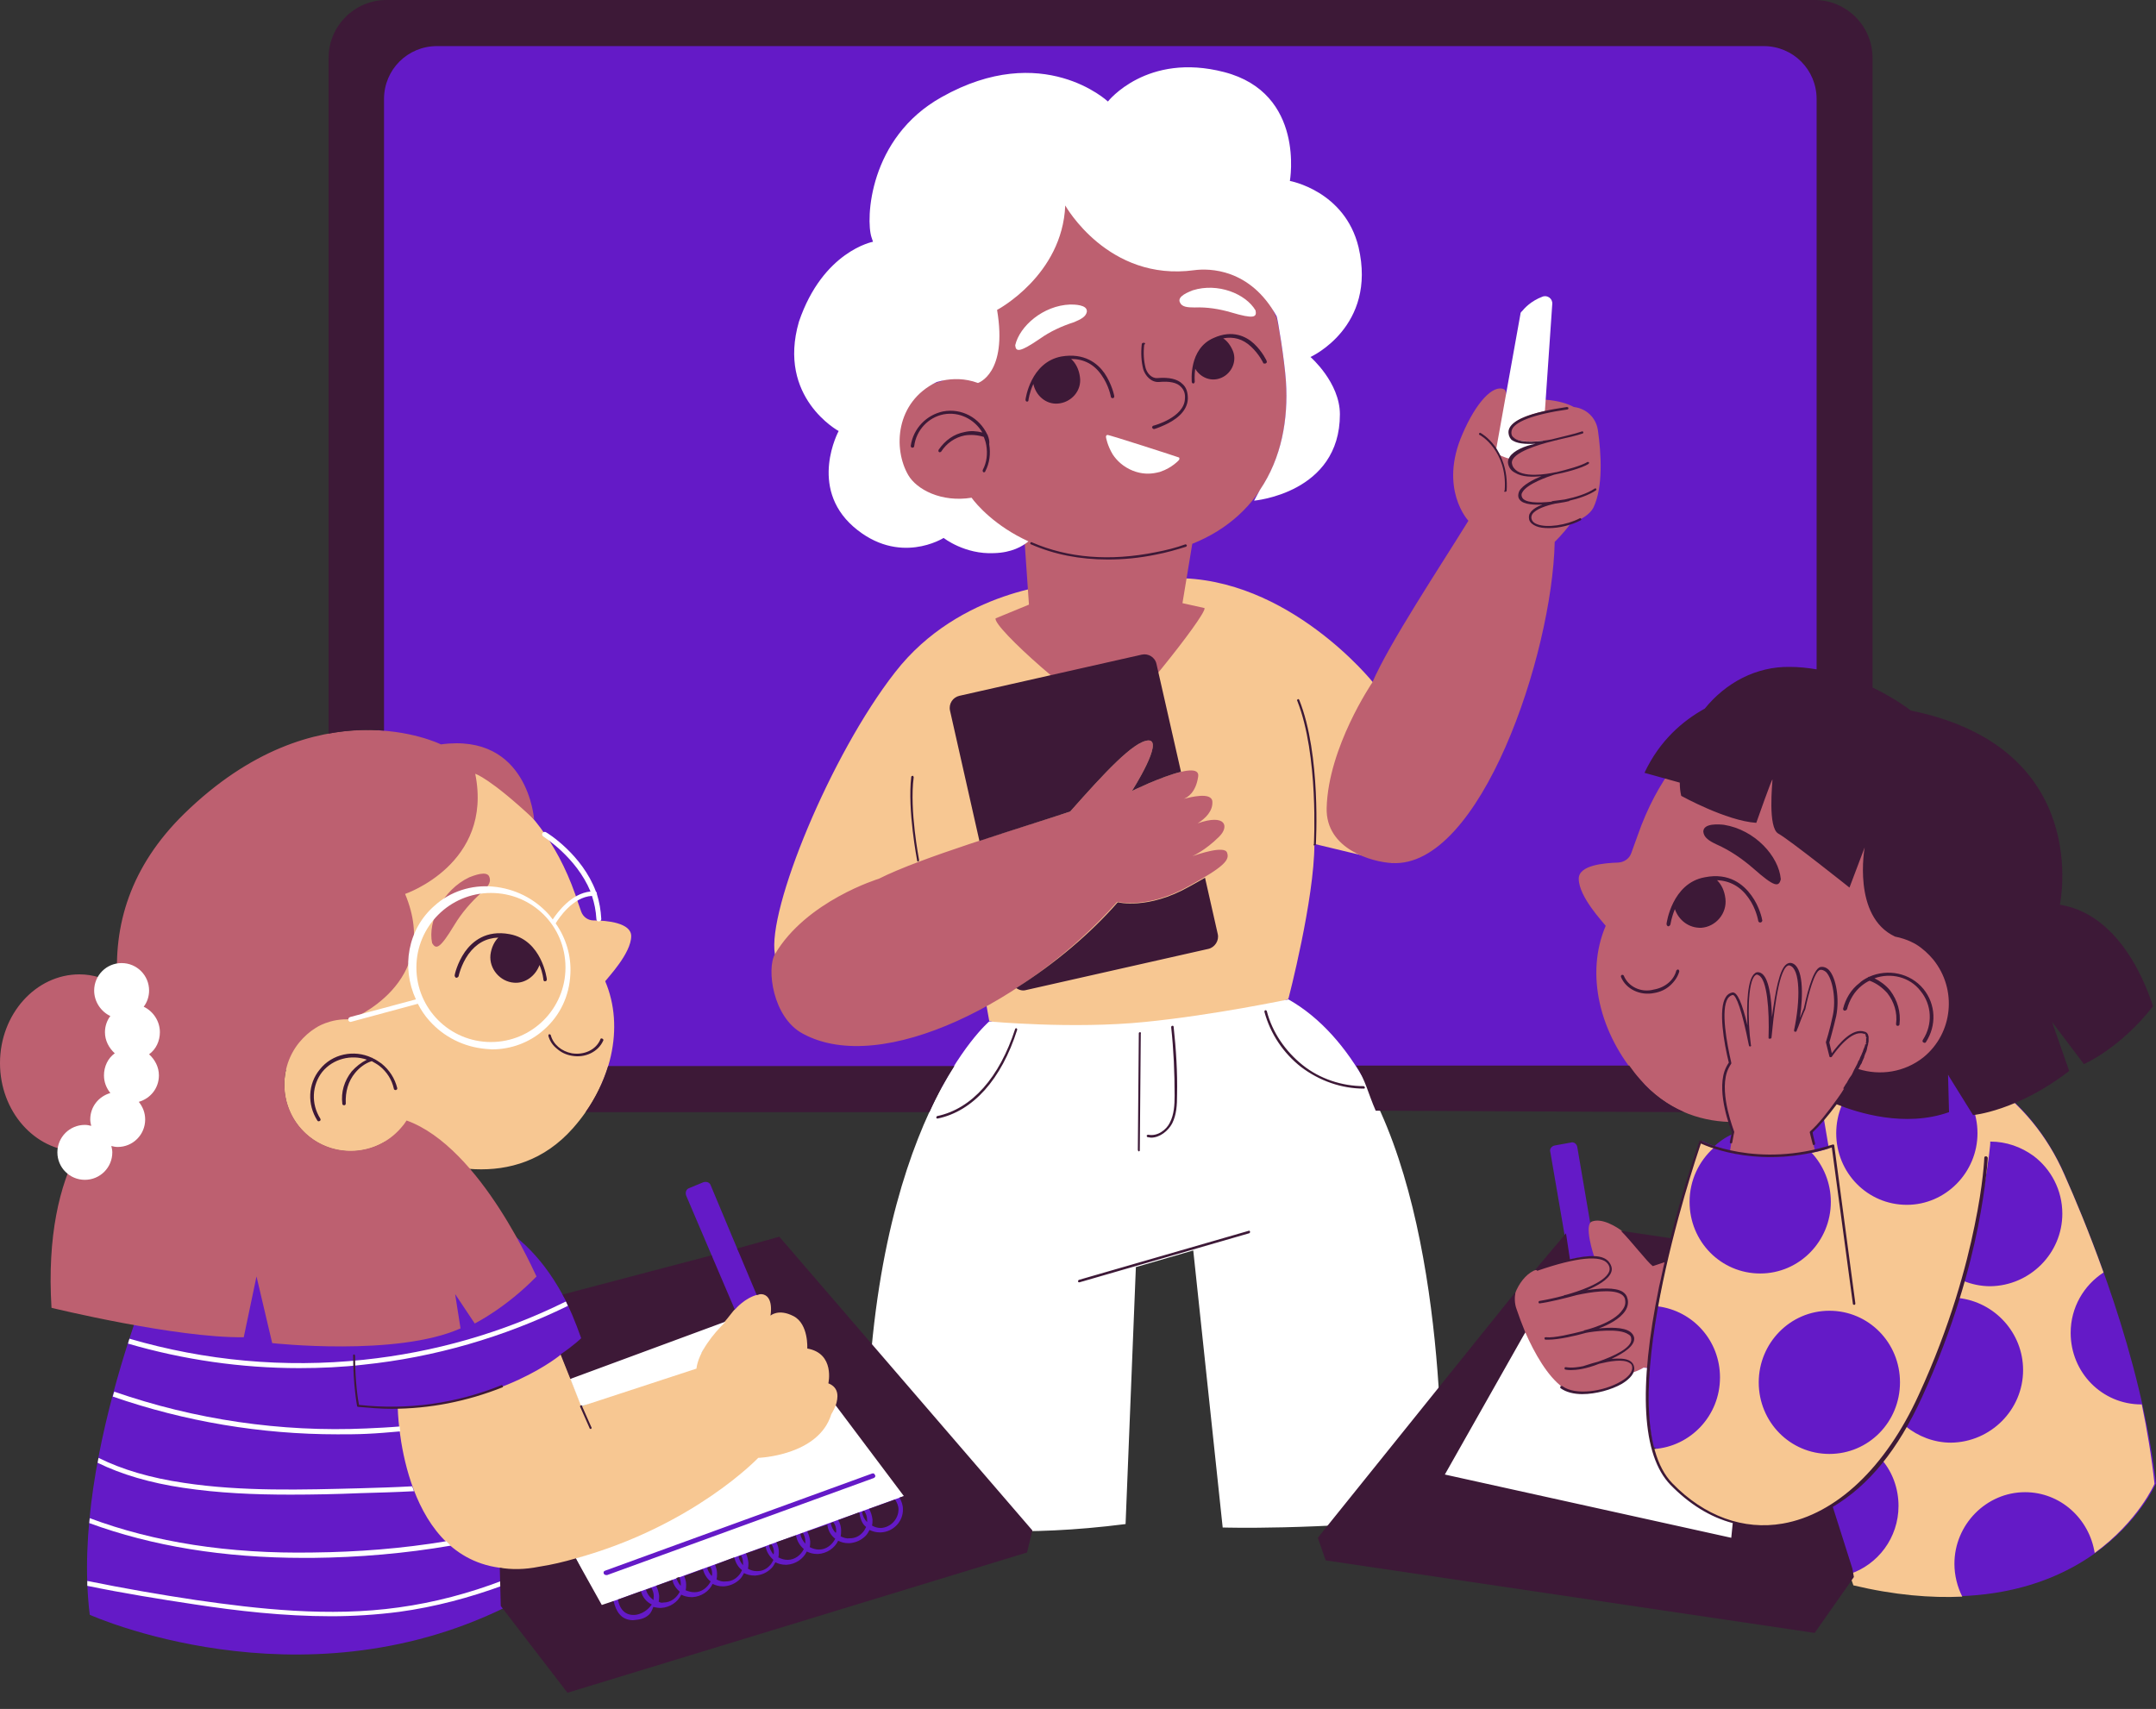 <?xml version="1.0" encoding="UTF-8"?>
<!DOCTYPE svg PUBLIC '-//W3C//DTD SVG 1.0//EN'
          'http://www.w3.org/TR/2001/REC-SVG-20010904/DTD/svg10.dtd'>
<svg height="348.5" preserveAspectRatio="xMidYMid meet" version="1.0" viewBox="0.0 0.0 439.6 348.5" width="439.6" xmlns="http://www.w3.org/2000/svg" xmlns:xlink="http://www.w3.org/1999/xlink" zoomAndPan="magnify"
><rect x="0.0" y="0.0" width="439.6" height="348.5" fill="#333333" stroke="none"/><g id="change1_1"
  ><path d="M99.5,284.1l3.5,43.7c-42.2,20.7-84.7,1.5-84.7,1.5c-4.1-33.5,15.8-75.7,15.4-77.2l46.2-2.8l12.5-2.5 c0,0,12.9,0,22.3,17.2c1.5,2.7,5.4,5,6.7,8.7C121.5,272.8,113,279.9,99.5,284.1z M420.9,239.4c-3.6-8.2-9.4-15.2-16.9-19.9 c-0.1-2.4-0.1-4.7-0.1-6.8c0-9-32.3-1.7-34.6-1.2c0.8-1.5,1.2-3.2,1.2-5l5.7-189.3c0-6-8.7-15.2-14.7-15.2L90.4,4.8 c-6,0-16.9,5.9-16.9,11.9L78.4,198c-1.2-0.9-2.9-1.7-4.9-2.1c-4.4-0.9-8.3,0.3-8.8,2.7s2.6,5.1,7,6c2.6,0.5,5,0.3,6.7-0.4v2.2 c0,6,3.8,15.2,9.8,15.2l273,0.8c4.1,0,6.1-7.6,8-10.9l1,5.7c-2.8,4-3.9,9.8-4.3,14.6c-2-1.1-4.4-1.8-6.8-1.8c-3.7,0-7,1.4-9.5,3.7 c-1.6-0.5-2.5-1-2.5-1s-5.7,16.2-8.9,33.3c-0.6-0.1-1.1-0.1-1.7-0.1c-3.4,0-6.5,1.2-8.9,3.2l-6-35.2c-0.1-0.6-0.7-1.1-1.3-0.9 l-3.3,0.6c-0.6,0.1-1.1,0.7-0.9,1.3l7,40.7c-0.6,1.6-0.9,3.2-0.9,5c0,8.1,6.4,14.6,14.4,14.6c0.3,0,0.6,0,0.9,0 c0.8,3,2,5.6,3.8,7.4c9.4,9.6,21.1,11.1,31.8,4.9l5.1,15.7c47.7,11.1,61.4-20.7,61.4-20.7C436.5,276.3,426,251.1,420.9,239.4z M160.5,289.2l2.9-1.2c0.6-0.2,3.5-3.3,3.3-3.9l-16.4-29.5l-5.4-12.9c-0.2-0.6-0.9-0.8-1.5-0.6l-2.9,1.2c-0.6,0.2-0.8,0.9-0.6,1.5 l5.2,12.2l8.3,34.1C153.6,290.7,159.9,289.4,160.5,289.2z M115.9,320.3l6.5,17.5l67.8-22l-7.9-18.4L115.9,320.3z" fill="#641AC7"
  /></g
  ><g id="change2_1"
  ><path d="M159.8,265.1c0,0,0.8,0.9,3.9,2.5s3.9,6.3,3.9,6.3c5.7,1,1.7,8.2,1.7,8.2c3.6,1.4,1.4,7.4,1.4,7.4 c-2.6,8.5-14.4,10.2-14.4,10.2s-14.3,12.1-39,18.2c-2.2,0.5-2.8,6.1-5.2,6.5c-3.2,0.6-7.7-4.4-10.3-4.7 c-20.3-2.8-20.7-32.6-20.7-32.6c21.4-0.8,33.3-10.9,33.3-10.9l4.2,10.6l20.9-8.9c0.1-1.1,3.1-1.1,3.6-2.2l0,0 c0.1-0.1,0.1-0.3,0.2-0.4c0.1-0.2,0.2-0.3,0.2-0.5c0.1-0.3,0.3-0.5,0.4-0.8c0.1-0.1-2.3-2.2-2.3-2.3c0.2-0.3,0.4-0.6,0.6-1 c0.1-0.1,0.1-0.2,0.2-0.3c0.3-0.4,0.6-0.8,0.9-1.2c0.1-0.1,0.2-0.2,0.3-0.3c0.2-0.3,0.5-0.6,0.7-0.8c0.1-0.1,0.2-0.3,0.4-0.4 c0.2-0.2,0.4-0.5,0.6-0.7c0.1-0.1,2.8,1.2,2.9,1.1c0.2-0.2,1.5-0.9,1.7-1.1c0,0,2-2.4,4.7-3C157.3,263.4,158.9,263.7,159.8,265.1z M116.8,230.1c7.9-8.9,10.6-20.6,6.6-30c0.5-0.7,5.3-5.7,5.3-9.2c0-2.7-4.9-3.2-7.7-3.2c-1.1,0-2.1-0.7-2.5-1.8s-0.8-2.3-1.2-3.5 C109.4,160,93.2,156,93.2,156l-47.7,52.8c0,0,5.8,4.2,12.8,9.4c-1.1,4.9,0.5,10.2,4.7,13.6c4.5,3.6,10.7,3.9,15.4,1.1 C88.1,238.2,105.1,243.3,116.8,230.1z M439.3,302.6c0,0-3.3,7.6-12.2,14.1c-1.1-7-7-12.4-14.2-12.4c-7.9,0-14.4,6.6-14.4,14.6 c0,2.4,0.6,4.7,1.6,6.7c-6.4,0.3-13.8-0.3-22.2-2.3l-0.8-2.3c5.8-1.9,10-7.4,10-13.9c0-3.5-1.2-6.8-3.3-9.3 c-12.7,16.2-30,18.2-42.8,5.1c-1.8-1.8-3-4.4-3.8-7.4c7.5-0.5,13.5-6.8,13.5-14.6c0-7.5-5.5-13.6-12.7-14.5 c3.1-17.7,8.6-33.6,8.6-33.6s1.2,0.8,2.8,1.3c-3,2.7-4.9,6.6-4.9,11c0,8.1,6.4,14.6,14.4,14.6s14.4-6.6,14.4-14.6 c0-3.9-1.5-7.4-3.9-10c1.1-0.2,2.3-0.5,3.5-0.9l-3.8-22.5c0,0,32.2-7.8,34.7,1.1c0.7,2.5,1.1,5.1,1.4,7.6 c6.9,4.7,12.3,11.3,15.7,19.1c2.1,4.7,5,11.6,8,20c-4,2.6-6.7,7.1-6.7,12.3c0,8.1,6.4,14.6,14.4,14.6h0.1 C437.8,291.6,438.7,297.1,439.3,302.6z M374.4,231.1c0,8.1,6.4,14.6,14.4,14.6c7.9,0,14.4-6.6,14.4-14.6c0-8.1-6.4-14.6-14.4-14.6 C380.9,216.4,374.4,223,374.4,231.1z M387.4,281.9c0-8.1-6.4-14.6-14.4-14.6s-14.4,6.6-14.4,14.6c0,8.1,6.4,14.6,14.4,14.6 S387.4,290,387.4,281.9z M412.5,279.4c0-7.6-5.8-13.9-13.2-14.7c-0.5-0.1-3,8.7-6.2,16c-0.8,1.8-4.5,10.2-4.5,10.2 c2.5,2,5.7,3.3,9.2,3.3C405.9,294.1,412.5,287.5,412.5,279.4z M420.5,247.5c0-4.8-2.3-9.1-5.9-11.8c-2.5-1.8-5.5-2.9-8.8-2.9 c0.2,0-0.2,0,0,0c0.2,0.6-1.8,15.2-5.5,28.4c1.7,0.7,3.6,1.1,5.5,1.1C413.9,262.2,420.5,255.6,420.5,247.5z M239.4,117.9 c-23.3,0.4-22.6,1.1-22.6,1.1s-21.1,1.1-34.3,18.1c-13.2,16.9-26.1,48.5-24.5,57.5c1.6,9.1,40.7-3.3,40.7-3.3l3,16.9 c0,0,29.3,8.8,61-4.5c0,0,5.3-20.3,5.3-31.6l15.8,3.8c14-3.1-3.9-36.8-3.9-36.8S262.7,117.6,239.4,117.9z" fill="#F7C792"
  /></g
  ><g id="change3_1"
  ><path d="M262.2,77.9c0.9,13.2-4.1,27-19.1,33l-2,12.1l4.5,1c0.5,1.4-17.2,23.3-18.5,22.8 c-6.6-2.8-24.7-18.9-24.1-20.7l6.8-2.8l-0.9-13c-6-2.9-9.4-6.7-10.7-8.2c-0.4,0.1-0.7,0.2-1.1,0.3c-6.9,1.3-13.5-3.2-14.8-10 c-1.3-6.7,3.1-13.2,9.8-14.7c0,0,0,0,0-0.1c1.3-0.3-5.3-30.3,27.6-40.2c30.2-9.1,34.4,14.3,40.5,27.2 C260.5,64.9,261.9,73.3,262.2,77.9z M95.7,178.9c-5.5,2.6-8.5,9-7.6,13.4c0.8,1.4,1.6,1.2,4.5-3.6c1.5-2.5,3.4-4.7,5.5-6.6 c1.2-1.1,2.1-2,1.7-3.2C99.4,177.4,96.5,178.6,95.7,178.9z M82.9,228.5c-0.3,0.4-0.5,0.8-0.8,1.1c-4.7,5.9-13.3,6.8-19.1,2.1 s-6.7-13.3-2-19.1c1-1.2,2.1-2.2,3.4-3c0,0,2.9-2,7.1-1.7c0,0,18.7-7.3,11.1-25.6c0,0,18-6.1,14.3-24.5c0,0,2.9,0.8,12,9.3 c0,0-1.2-17.7-19-15.3c0,0-25.1-12.5-52.4,14.2C26.6,176.7,23,188.7,24,201c-2.3-1.4-5-2.3-7.8-2.3c-8.9,0-16.2,8.1-16.2,18.1 c0,9.8,7,17.8,15.8,18c-3.6,6.9-6.2,17.1-5.3,31.9c0,0,25.4,6.2,39.2,6l2.6-12.4l3.2,13.6c0,0,25.4,2.8,38.4-3l-1.1-7l4,6 c0,0,6.4-3.2,12.6-9.6C109.3,260.4,98.2,234,82.9,228.5z M243.1,174.6c0,0,2.6-1.1,5.5-4c2.1-2.1,1.3-4.7-4.4-2.7 c1.6-1,3.1-2.5,3-4.4c-0.1-2.1-4.6-0.9-5.8-0.6c0.7-0.3,2.4-1.2,2.9-4.5c0.7-4.1-13.5,2.9-13.5,2.9s6.7-10.5,3.3-10.3 c-3,0.2-8.9,6.6-15.9,14.5c-11.3,3.7-30.5,9.4-39,13.7c0,0-14.8,4.5-21.2,15.4c-1.7,2.9-0.5,12.9,5.7,16.2 c16.2,8.8,46.2-6.7,64.1-26.9c0,0,6.1,1.6,14.6-3.2c7.5-4.1,8.3-5.4,7.8-6.8C249.7,172.3,244,174.3,243.1,174.6z M408.7,197.9 l-49.7-55c0,0-17,4.2-25.1,27.5c-0.4,1.2-0.9,2.4-1.3,3.6c-0.4,1.1-1.4,1.8-2.6,1.9c-2.9,0.1-8.1,0.5-8.1,3.3c0,3.7,5,8.9,5.5,9.6 c-4.2,9.8-1.3,22,6.9,31.3c5.4,6.1,11.9,8.5,18.4,8.7c0.4,1.2,0.7,2,0.7,2s-0.3,1.6-0.7,4.2c0,0,1.1,0.4,6.7,0.8s10.7-1,10.7-1 c-0.6-2.4-0.9-3.9-0.9-3.9c1.7-1.5,3.7-4,5.6-6.7l0,0l0,0c0.2-0.3,0.5-0.7,0.7-1c0.1-0.1,0.1-0.2,0.2-0.3c0.2-0.3,0.3-0.5,0.5-0.8 c0.1-0.1,0.1-0.2,0.2-0.3c0-0.1,0.1-0.1,0.1-0.2c1.2-0.8,2.3-1.5,3.2-2.2c0.1-0.1,0.3-0.2,0.4-0.3c5.1,1.9,11,1.3,15.4-2.2 c4.2-3.3,6.1-8.4,5.6-13.5C405.6,200.2,408.7,197.9,408.7,197.9z M324.6,249.1c-1.7,0.6,0.3,6.8,0.5,7.3c-3-0.4-7.7,1.1-11.8,2.5 c-3.4,1.1-5.9,6.6-4.7,10c1.8,5.3,5.3,15,9.6,18.2c3.6,2.7,13.1-4,14.6-7.1c1.5-0.5,2.2-1,2.2-1l1.1-0.2c0,0,1.8-14.6,4.2-23.3 l-3.4,2.4C335.7,254.7,328.4,247.7,324.6,249.1z M320.3,106.7c2.1-0.7,3.9-1.8,4.6-3.2c2-4.2,1.6-11,0.9-15.8 c-0.4-2.6-2.4-4.4-4.9-4.7c-1.3-0.7-3.2-1.3-5.9-1.5c-6.6-0.5-9.1,5.9-9.1,5.9s2.1-7.4,0.8-8c-2.3-1.1-5.8,2.8-8.5,9.1 c-4.9,11.2,1.2,17.7,1.2,17.7c-5.8,9.4-16.1,24.9-19.6,33c0,0-9,13.2-9.3,25.6c-0.2,8.4,9.3,11,13.3,11.2 c18,1.1,32.7-42.4,33.2-65.5C317,110.5,318.6,109,320.3,106.7z" fill="#BD6070"
  /></g
  ><g
  ><path d="M168.8,311.8c0.1,0.9,0.5,1.8,1.2,2.4c0.1-0.1,0.2-0.3,0.2-0.4C169.6,313.2,169.1,312.5,168.8,311.8z" fill="none"
    /><path d="M177.7,311.1c0.1,0,0.2,0.1,0.2,0.1c0-0.2,0-0.4,0-0.7c0-0.4-0.1-0.7-0.2-1c0,0.1,0,0.2,0,0.4 C177.9,310.4,177.8,310.8,177.7,311.1z" fill="none"
    /><path d="M149.8,318.3c0.3,0.8,0.7,1.5,1.3,2.1c0,0,0-0.1,0.1-0.1C150.6,319.8,150.1,319.1,149.8,318.3z" fill="none"
    /><path d="M171.4,313.3c0.1,0.1,0.2,0.1,0.3,0.1c0-0.2,0-0.4,0-0.6c0-0.4-0.1-0.9-0.2-1.3c0,0.2,0.1,0.4,0.1,0.6 C171.6,312.5,171.5,312.9,171.4,313.3z" fill="none"
    /><path d="M175.2,309.7c0.2,0.8,0.6,1.5,1.2,2.1c0.1-0.1,0.1-0.2,0.2-0.3C176,311.1,175.5,310.5,175.2,309.7z" fill="none"
    /><path d="M165.3,315.6c0-0.2,0-0.4,0-0.6s-0.1-0.3-0.1-0.5c0,0.3,0,0.7-0.1,1C165.1,315.5,165.2,315.6,165.3,315.6z" fill="none"
    /><path d="M162.4,313.7L162.4,313.7c0.2,1.1,0.7,1.9,1.3,2.5c0.1-0.1,0.1-0.2,0.2-0.3 C163.2,315.3,162.7,314.6,162.4,313.7z" fill="none"
    /><path d="M152.6,319.9c0-0.3,0-0.5,0-0.8c0-0.1,0-0.3-0.1-0.4c0,0.4,0,0.8-0.1,1.2C152.5,319.9,152.5,319.9,152.6,319.9 z" fill="none"
    /><path d="M156.2,316.3c0.2,0.8,0.7,1.4,1.2,2c0-0.1,0.1-0.1,0.1-0.2C157,317.6,156.5,317,156.2,316.3z" fill="none"
    /><path d="M158.9,317.7c0-0.2,0-0.5,0-0.7c0-0.1,0-0.3,0-0.4c0,0.4,0,0.7-0.1,1.1C158.8,317.7,158.8,317.7,158.9,317.7z" fill="none"
    /><path d="M157.6,315.3l-0.2,0.1c0.2,0.4,0.4,0.8,0.5,1.2c0,0,0,0,0-0.1C157.9,316.1,157.8,315.7,157.6,315.3z" fill="none"
    /><path d="M151.5,318.7c0-0.4-0.1-0.9-0.3-1.2H151c0.2,0.4,0.4,0.9,0.4,1.5v0.1l0,0C151.5,319,151.5,318.8,151.5,318.7z" fill="none"
    /><path d="M176.4,308.7c0.2,0.3,0.3,0.5,0.4,0.8c0-0.3-0.1-0.6-0.2-0.9L176.4,308.7z" fill="none"
    /><path d="M138.1,322.1L138.1,322.1c0.1,0.5,0.3,0.9,0.6,1.3C138.5,323,138.2,322.5,138.1,322.1z" fill="none"
    /><path d="M144.9,319.7c0,0.1,0.1,0.1,0.1,0.2C145,319.8,145,319.8,144.9,319.7L144.9,319.7z" fill="none"
    /><path d="M137.8,323.8L137.8,323.8L137.8,323.8z" fill="none"
    /><circle cx="100.1" cy="197.3" fill="none" r="15.2"
    /><path d="M144.4,319.8L144.4,319.8c0.1,0.6,0.4,1.1,0.7,1.5C144.8,320.8,144.5,320.3,144.4,319.8z" fill="none"
    /><path d="M170.1,311.1c0.2,0.2,0.3,0.4,0.4,0.7c0-0.3-0.1-0.5-0.2-0.7H170.1z" fill="none"
    /><path d="M149.7,317.9L149.7,317.9L149.7,317.9L149.7,317.9z" fill="none"
    /><path d="M176,308.9L176,308.9L176,308.9L176,308.9z" fill="none"
    /><path d="M163.8,313.3c0.2,0.3,0.3,0.6,0.4,0.9c0-0.3-0.1-0.7-0.2-1L163.8,313.3z" fill="none"
    /><path d="M157,315.5L157,315.5L157,315.5L157,315.5z" fill="none"
    /><path d="M138,324.1c0.2,0.2,0.3,0.4,0.5,0.6l0,0C138.4,324.5,138.2,324.3,138,324.1z" fill="none"
    /><path d="M138.8,323.5l-0.1-0.1C138.8,323.4,138.8,323.5,138.8,323.5L138.8,323.5z" fill="none"
    /><path d="M139.7,324.2c0.1,0,0.1,0.1,0.2,0.1c0.1-0.4,0.1-0.7,0.1-1.1c0-0.6-0.2-1.2-0.4-1.7h-0.1 c0.2,0.5,0.3,1,0.3,1.5C139.9,323.4,139.8,323.8,139.7,324.2z" fill="none"
    /><path d="M146.1,322.1c0-0.3,0.1-0.6,0.1-0.9v-0.1C146.2,321.4,146.1,321.7,146.1,322.1L146.1,322.1z" fill="none"
    /><g id="change4_1"
    ><path d="M81.3,327.8c-14.2,2-28.8,0.3-41.3-1.5c-7.4-1.1-14.8-2.4-22.2-3.9c0,0.3,0,0.7,0,1 c7.3,1.5,14.7,2.7,22,3.8c8.5,1.3,18,2.4,27.7,2.4c4.6,0,9.3-0.3,13.9-0.9c7.3-1,14.4-2.9,21.2-5.4l-0.1-1 C95.7,324.9,88.6,326.8,81.3,327.8z" fill="#FFF"
    /></g
    ><g id="change4_2"
    ><path d="M74.1,277.3C58,279,41.8,277.5,26.4,273c-0.1,0.3-0.2,0.6-0.3,1c11.3,3.3,23.1,5,34.9,5 c4.4,0,8.8-0.2,13.1-0.7c14.5-1.5,28.6-5.6,41.7-12c-0.1-0.3-0.3-0.6-0.4-0.9C102.5,271.8,88.5,275.8,74.1,277.3z" fill="#FFF"
    /></g
    ><g id="change4_3"
    ><path d="M142,279.1c0.4-3.3,3.4-7.1,5.9-9.5l-15.4-1.3l-16.2,12.9l2.2,5.6L142,279.1z" fill="#FFF"
    /></g
    ><g id="change4_4"
    ><path d="M184.3,305.1c0.1,0,1.8,5.3,2,5.4c8.5,1.4,22,3,43.2,0.3l2.1-52.4l11.7-3.4l6,56.5c0,0,18.3,0.6,44.6-2.1 c0-0.1,0-1.6,0.1-4.3l-5.4-1.4l5.3-7.6c-0.5-24.9-4.8-77.3-31.2-92.3c0,0-15.1,3.2-29.2,4.6c-14.7,1.5-31.8-0.1-31.8-0.1 s-24.3,20.5-25,86.7l-1.2-7.7l-5.1-0.7c-0.4,1-0.9,1.8-0.9,1.8c-2.6,8.5-14.9,8.9-14.9,8.9s-13.2,13.9-37.2,20.5l5.1,10l2.4-1.2 l0.2-0.1 M178.2,301.4l-54.4,19.8c-0.1,0-0.1,0-0.2,0c-0.2,0-0.4-0.1-0.5-0.3c-0.1-0.3,0-0.5,0.3-0.6l54.4-19.8 c0.3-0.1,0.5,0,0.6,0.3C178.6,301,178.4,301.3,178.2,301.4z" fill="#FFF"
    /></g
    ><g id="change4_5"
    ><path d="M294,305.1c0-2.3,0-5.3-0.1-9l-5.3,7.6L294,305.1z" fill="#FFF"
    /></g
    ><g id="change4_6"
    ><path d="M294,305.1l61.5,15.6l-1.9-10.1c-4.5-1.3-8.7-3.9-12.6-7.8c-4.5-4.6-5.5-13.7-4.7-23.8l-1.2-0.1 c0,0-0.7,0.5-2.2,1c-1.6,3.1-10.7,5.7-14.3,3c-3.1-2.3-5.7-6.9-7.6-11.2l-17.1,24.4C294,299.8,294,302.9,294,305.1z" fill="#FFF"
    /></g
    ><g id="change4_7"
    ><path d="M221.6,63.6c0.2-1.5-2.6-1.5-3.4-1.5c-5.5,0.2-10.3,4.4-11.2,8.3c0.1,1.4,0.9,1.5,5-1.3 c2.1-1.5,4.5-2.6,7-3.4C220.4,65.1,221.4,64.6,221.6,63.6z" fill="#FFF"
    /></g
    ><g id="change4_8"
    ><path d="M231,96c1.8,0.7,3.4,0.7,4.8,0.4c0.3-0.1,0.6-0.1,0.8-0.2c2.4-0.8,3.8-2.4,3.8-2.4c0.1-0.2,0.1-0.4,0-0.5 c-0.2-0.1-14.4-4.7-14.6-4.6c-0.2,0-0.3,0.2-0.3,0.4c0,0.1,0.3,1.8,1.4,3.6C227.7,93.9,229,95.2,231,96z" fill="#FFF"
    /></g
    ><g id="change4_9"
    ><path d="M256,63.3c-2-3.4-7.7-5.7-12.8-4.1c-0.7,0.3-3.3,1.2-2.6,2.5c0.4,0.9,1.5,1,3,1c2.5-0.1,5,0.3,7.4,1 C255.7,65.1,256.3,64.7,256,63.3z" fill="#FFF"
    /></g
    ><g id="change4_10"
    ><path d="M206.7,149.6l1.7,7c0.2,0.8,1,1.3,1.8,1.1l16.2-4c0.8-0.2,1.3-1,1.1-1.8l-1.7-7c-0.2-0.8-1-1.3-1.8-1.1 l-16.2,4C207,148,206.5,148.8,206.7,149.6z" fill="#FFF"
    /></g
    ><g id="change4_11"
    ><path d="M306.2,93c0.7,0.3,1.3,0.5,1.9,0.6c0.7-1.6,4-2.8,6.5-3.5v-0.2c-3,0.3-7.1,0.4-6.7-2.3 c0.3-1.8,3.5-3,7.1-3.8l1.5-21.8c0.1-1.1-1-1.9-2-1.5c-2.4,0.9-3.7,2.4-4.2,3c-0.2,0.1-0.3,0.4-0.3,0.6l-4.9,27.3 C305,92,305.4,92.7,306.2,93z" fill="#FFF"
    /></g
    ><g id="change4_12"
    ><path d="M171,87.9c0,0-6.2,11.4,3,19.5c9.3,8.1,18.4,2.3,18.4,2.3s4.3,3.4,10.3,3.1c3.6-0.1,5.8-1.4,7-2.4 c-6.8-3.1-10.6-7.5-11.6-8.9c-6.2,1-11.2-1.7-12.9-4.6c-3.1-5.3-2.7-14.9,5.8-19c0.4-0.1,0.8-0.2,1.2-0.3c2-0.4,4.5-0.5,7.2,0.5 c0,0,6.1-1.9,3.9-14.9c0,0,13.3-7,13.9-21.3c0,0,8.7,15.6,26.3,13.2c3-0.4,11.4-0.4,16.8,9.4c0.2,0.4,1.6,8.8,1.9,13.3 c0.5,7.7-0.9,15.6-5.3,22.1c-0.4,0.7-0.8,1.5-1.2,2.2c0,0,17.5-1.5,17.5-17.6c0-6.5-6-11.7-6-11.7s13.6-6.1,9.8-22.4 c-2.8-11.5-14-13.5-14-13.5s3.2-17.9-13.4-22.2c-15.8-4.1-23.7,6-23.7,6S212.6,8.2,192,19.8c-14.9,8.3-15.5,25-14.3,28.6 c0.2,0.6,0.3,0.9,0.3,0.9s-10.2,1.9-15.1,16.3C158.4,81.1,171,87.9,171,87.9z" fill="#FFF"
    /></g
    ><g id="change4_13"
    ><path d="M22.9,235c0-0.4-0.1-0.9-0.2-1.3c0.4,0.1,0.8,0.2,1.3,0.2c3.1,0,5.6-2.5,5.6-5.6c0-1.4-0.5-2.6-1.3-3.6 c2.4-0.7,4.1-2.8,4.1-5.4c0-1.7-0.8-3.2-2-4.3c1.4-1,2.2-2.7,2.2-4.5c0-2.3-1.4-4.3-3.3-5.2c0.7-0.9,1.1-2.1,1.1-3.3 c0-3.1-2.5-5.6-5.6-5.6s-5.6,2.5-5.6,5.6c0,2.3,1.4,4.3,3.3,5.2c-0.7,0.9-1.1,2.1-1.1,3.3c0,1.7,0.8,3.2,2,4.3 c-1.4,1-2.2,2.7-2.2,4.5c0,1.4,0.5,2.6,1.3,3.6c-2.4,0.7-4.1,2.8-4.1,5.4c0,0.4,0.1,0.9,0.2,1.3c-0.4-0.1-0.8-0.2-1.3-0.2 c-3.1,0-5.6,2.5-5.6,5.6s2.5,5.6,5.6,5.6S22.9,238.1,22.9,235z" fill="#FFF"
    /></g
    ><g id="change4_14"
    ><path d="M73.5,303.5c-11.8,0.3-24.1,0.7-36-1.1c-6.8-1-12.6-2.7-17.4-5.1c-0.1,0.3-0.1,0.7-0.2,1 c4.9,2.4,10.7,4.1,17.4,5.1c7.3,1.1,14.6,1.4,21.9,1.4c4.8,0,9.5-0.1,14.2-0.3c3.6-0.1,7.3-0.2,11-0.4c-0.1-0.3-0.2-0.7-0.4-1 C80.5,303.3,77,303.4,73.5,303.5z" fill="#FFF"
    /></g
    ><g id="change4_15"
    ><path d="M18.3,309.6c0,0.3-0.1,0.7-0.1,1c12.8,4.7,27.4,7.1,43.8,7.1c0.6,0,1.1,0,1.7,0c9.5-0.1,18.9-0.9,28.2-2.5 c-0.3-0.3-0.6-0.6-0.9-0.9c-9,1.5-18.1,2.2-27.2,2.3C46.6,316.9,31.4,314.5,18.3,309.6z" fill="#FFF"
    /></g
    ><g id="change4_16"
    ><path d="M71.5,208.4L71.5,208.4l13.7-3.7c0.6,1.2,1.4,2.4,2.3,3.4c3,3.4,7.1,5.4,11.5,5.8c0.4,0,0.9,0.1,1.3,0.1 c3.9,0,7.7-1.4,10.6-4c3.3-2.9,5.2-6.9,5.4-11.4c0.2-3.7-0.9-7.3-3-10.3c0.6-1,3.5-5.4,7.4-5.6c0.5,1.5,0.8,3,0.9,4.7 c0,0.3,0.2,0.5,0.5,0.5s0.5-0.2,0.5-0.5c-0.1-1.8-0.4-3.5-0.9-5.1v-0.1c0-0.2-0.1-0.3-0.2-0.4c-2.8-7.5-9.8-11.9-10.2-12.1 c-0.2-0.1-0.5-0.1-0.7,0.2c-0.1,0.2-0.1,0.5,0.2,0.7c0.1,0.1,6.7,4.2,9.6,11.2c-3.9,0.4-6.7,4.2-7.7,5.7c-0.2-0.3-0.5-0.6-0.7-0.9 c-3-3.4-7.1-5.4-11.5-5.8c-4.4-0.4-8.7,1-11.9,3.9c-5.5,4.8-6.8,12.6-3.8,19.1l-13.4,3.6c-0.3,0.1-0.4,0.3-0.4,0.6 C71.1,208.3,71.3,208.4,71.5,208.4z M100.1,182.1c8.4,0,15.2,6.7,15.2,15.2c0,8.4-6.8,15.2-15.2,15.2s-15.2-6.8-15.2-15.2 C84.9,188.9,91.7,182.1,100.1,182.1z" fill="#FFF"
    /></g
    ><g id="change4_17"
    ><path d="M74.7,291.3c-17.4,0.8-35-1.8-51.4-7.5c-0.1,0.3-0.2,0.6-0.3,1c14.7,5.1,30.2,7.7,45.8,7.7c2,0,4,0,6-0.1 c2.3-0.1,4.5-0.3,6.8-0.5c0-0.3-0.1-0.7-0.1-1C79.1,291.1,76.9,291.2,74.7,291.3z" fill="#FFF"
    /></g
  ></g
  ><g id="change5_1"
  ><path d="M176.8,310.4c-0.5-0.5-0.9-1.2-1-2c0-0.1,0-0.1,0-0.1l0.4-0.2c0.4,0.6,0.6,1.2,0.6,1.9 C176.8,310.1,176.8,310.3,176.8,310.4z M170.5,312.2c0-0.7-0.2-1.3-0.6-1.8l-0.5,0.2l0,0c0.1,0.8,0.5,1.5,1,2 C170.5,312.5,170.5,312.3,170.5,312.2z M170.9,310c0.4,0.6,0.6,1.4,0.6,2.1c0,0.4,0,0.8-0.1,1.2c0.6,0.3,1.2,0.5,1.9,0.4 c1,0,1.9-0.4,2.6-1.2c0.3-0.3,0.5-0.7,0.7-1.1c-0.9-0.7-1.2-1.8-1.4-3L170.9,310z M179.6,311.6c2-0.1,3.6-1.8,3.6-3.8 c0-0.7-0.3-1.4-0.7-2l-5.3,1.9c0.4,0.7,0.6,1.4,0.7,2.2c0,0.4,0,0.8-0.1,1.2C178.3,311.4,178.9,311.6,179.6,311.6z M164.2,314.3 c0-0.6-0.2-1.2-0.5-1.7l-0.5,0.2c0.1,0.8,0.5,1.4,1,2C164.2,314.6,164.2,314.5,164.2,314.3z M164.6,312.3c0.3,0.6,0.5,1.3,0.6,2 c0,0.4,0,0.8-0.1,1.2c0.6,0.3,1.2,0.5,1.9,0.5c1.5,0,2.7-1,3.3-2.2c-0.9-0.7-1.5-1.7-1.6-2.9L164.6,312.3z M145.2,320.9 c0-0.5-0.1-1-0.4-1.4l-0.6,0.2c0.1,0.6,0.5,1.2,0.9,1.7C145.2,321.2,145.2,321,145.2,320.9z M145.8,319.1c0.2,0.5,0.4,1.1,0.4,1.8 c0,0.4,0,0.8-0.1,1.2c0.6,0.3,1.2,0.5,1.9,0.4c1,0,1.9-0.4,2.6-1.2c0.3-0.3,0.5-0.7,0.7-1.1c-0.8-0.6-1.3-1.5-1.6-2.6L145.8,319.1z M141.6,324.7c1.5,0,2.7-1,3.3-2.2c-0.8-0.6-1.3-1.5-1.6-2.5l-3.8,1.4c0.2,0.5,0.4,1.1,0.4,1.7c0,0.4,0,0.8-0.1,1.2 C140.3,324.5,140.9,324.7,141.6,324.7z M151.5,318.7c0-0.6-0.2-1.1-0.4-1.5l-0.5,0.2c0.1,0.7,0.5,1.3,0.9,1.8 C151.5,319,151.5,318.8,151.5,318.7z M157.8,316.5c0-0.6-0.2-1.1-0.5-1.6l-0.5,0.2c0.1,0.7,0.5,1.4,0.9,1.9 C157.8,316.8,157.8,316.7,157.8,316.5z M158.3,314.5c0.3,0.6,0.5,1.3,0.5,1.9c0,0.4,0,0.8-0.1,1.2c0.6,0.3,1.2,0.5,1.9,0.5 c1.5,0,2.7-1,3.3-2.2c-0.8-0.7-1.4-1.6-1.6-2.8L158.3,314.5z M72.4,218.8c0.9-1.1,2.1-2,3.4-2.4c0.5,0.3,1.1,0.6,1.6,1 c1.5,1.2,2.5,2.8,2.9,4.6c0,0.2,0.2,0.3,0.4,0.3c0.1,0,0.1-0.1,0.2-0.1c0.1-0.1,0.1-0.2,0.1-0.3c-0.5-2-1.6-3.7-3.2-5 c-0.6-0.4-1.1-0.8-1.8-1.1c-0.1-0.1-0.1-0.1-0.2-0.1c-3.6-1.7-8.1-0.8-10.6,2.4c-2.4,2.9-2.6,7.1-0.5,10.4c0.1,0.2,0.3,0.2,0.5,0.1 c0.2-0.1,0.2-0.3,0.1-0.5c-1.9-3-1.7-6.8,0.4-9.5c2.2-2.7,5.9-3.6,9.1-2.5c-1.2,0.6-2.2,1.4-3.1,2.4c-1.5,1.9-2.2,4.2-1.9,6.6 c0,0.2,0.2,0.3,0.4,0.3c0.1,0,0.2-0.1,0.2-0.1c0.1-0.1,0.1-0.2,0.1-0.3C70.4,222.6,71,220.5,72.4,218.8z M102.5,282.6 c-0.1-0.1-0.2-0.2-0.3-0.1c-9.2,3.7-19,5.1-29,4c-0.2-0.9-0.8-4.7-0.8-10c0-0.1-0.1-0.3-0.2-0.3l0,0c-0.1,0-0.2,0.1-0.2,0.2 c0,6,0.8,10.3,0.8,10.3c0,0.1,0.1,0.2,0.2,0.2c2.3,0.2,4.5,0.4,6.8,0.4c7.8,0,15.4-1.5,22.7-4.4 C102.5,282.9,102.6,282.8,102.5,282.6z M104.8,200.4c2.3,0.2,4.4-1.4,5.2-3.6c0.7,1.6,0.8,3,0.8,3c0,0.2,0.2,0.4,0.4,0.3l0,0 c0.2,0,0.3-0.2,0.3-0.4c0-0.1-1-8-7.6-9.2c-4.8-0.9-7.6,1.5-9.1,3.6c-1.6,2.3-2.1,4.7-2.1,4.8c0,0.2,0.1,0.4,0.3,0.5 c0.2,0,0.4-0.1,0.5-0.3c0,0,0.5-2.4,2-4.5c1.6-2.2,3.6-3.3,6.1-3.4c-0.8,0.8-1.4,2-1.6,3.5C99.7,197.6,102,200.2,104.8,200.4z M138.8,323c0-0.5-0.1-0.9-0.3-1.4l-0.6,0.2c0.2,0.6,0.5,1.2,0.9,1.6C138.8,323.4,138.8,323.2,138.8,323z M152.1,316.8 c0.3,0.6,0.4,1.2,0.5,1.9c0,0.4,0,0.8-0.1,1.2c0.5,0.3,1.1,0.5,1.8,0.5h0.1c1,0,1.9-0.4,2.6-1.2c0.3-0.3,0.5-0.7,0.7-1.1 c-0.8-0.7-1.4-1.6-1.6-2.7L152.1,316.8z M135.3,326.8c1.5,0,2.7-1,3.3-2.2c-0.7-0.6-1.3-1.4-1.5-2.4l-3.3,1.2 c0.3,0.6,0.5,1.3,0.6,2c0,0.4,0,0.8-0.1,1.2C134.5,326.8,134.9,326.9,135.3,326.8z M278.1,222c0.1,0,0.2-0.1,0.2-0.2 s-0.1-0.2-0.2-0.3c-4.5,0-9-1.5-12.5-4.3s-6.2-6.7-7.3-11c0-0.1-0.2-0.2-0.3-0.2c-0.1,0-0.2,0.2-0.2,0.3c1.2,4.5,3.9,8.5,7.5,11.3 C269,220.4,273.5,222,278.1,222L278.1,222z M268,172.4L268,172.4c0.1,0,0.3-0.1,0.3-0.2c0-0.2,1.1-18.3-3.4-29.5 c-0.1-0.1-0.2-0.2-0.3-0.1c-0.1,0.1-0.2,0.2-0.1,0.3c4.4,11.1,3.4,29.1,3.4,29.3C267.7,172.3,267.8,172.4,268,172.4z M306.9,100.3 L306.9,100.3c0.1,0,0.3-0.1,0.3-0.2c0.3-4.4-1.2-7.4-2.4-9.1c-1.4-1.9-2.9-2.7-2.9-2.7c-0.1-0.1-0.3,0-0.3,0.1 c-0.1,0.1,0,0.3,0.1,0.3s5.7,3.2,5.1,11.3C306.6,100.2,306.7,100.3,306.9,100.3z M258.1,74.1c0.2-0.1,0.2-0.3,0.2-0.4 s-0.9-2-2.6-3.6c-1.6-1.5-4.4-2.9-8.2-1.2c-5.2,2.2-4.5,8.9-4.5,9c0,0.2,0.2,0.3,0.3,0.3l0,0c0.2,0,0.3-0.2,0.3-0.4 c0,0-0.1-1.2,0.1-2.6c1,1.7,3,2.6,4.9,2c2.3-0.7,3.7-3.3,2.8-5.6c-0.5-1.2-1.2-2.1-2-2.6c2.1-0.4,4,0.1,5.7,1.7 c1.6,1.5,2.5,3.3,2.5,3.4C257.7,74.1,257.9,74.2,258.1,74.1z M254.6,251L220,261c-0.1,0-0.2,0.2-0.2,0.3c0,0.1,0.1,0.2,0.2,0.2 c0,0,0,0,0.1,0l34.6-10c0.1,0,0.2-0.2,0.2-0.3C254.8,251,254.7,250.9,254.6,251z M118.4,286.6c-0.1,0.1-0.2,0.2-0.1,0.3l1.9,4.3 c0,0.1,0.1,0.2,0.2,0.2h0.1c0.1-0.1,0.2-0.2,0.1-0.3l-1.9-4.3C118.7,286.6,118.5,286.5,118.4,286.6z M122.4,212 c-0.9,2.1-3.3,3.2-5.8,2.8c-2.1-0.4-3.8-1.8-4.3-3.7c0-0.1-0.2-0.2-0.3-0.2c-0.1,0-0.2,0.2-0.2,0.3c0.3,1.1,0.9,2,1.8,2.7 c0.8,0.7,1.8,1.2,3,1.4c2.7,0.5,5.4-0.8,6.4-3.1c0.1-0.1,0-0.3-0.2-0.4C122.6,211.7,122.4,211.8,122.4,212z M307.8,93.2 c-0.3,0.5-0.4,0.9-0.3,1.4c0.2,0.8,0.6,1.4,1.4,1.8c1.4,0.9,3.6,0.9,5.4,0.7c-1.7,0.7-3.8,1.8-4.5,3c-0.2,0.4-0.3,0.9-0.2,1.3 c0.4,1.4,2.6,1.6,4.9,1.5c-1.1,0.4-2.1,1-2.5,1.7c-0.3,0.4-0.3,0.9-0.2,1.4c0.2,0.6,0.7,1,1.4,1.3c0.7,0.3,1.6,0.4,2.6,0.4 c2.1,0,4.6-0.6,6.5-1.6c0.1-0.1,0.2-0.2,0.1-0.3c-0.1-0.1-0.2-0.2-0.3-0.1c-2.7,1.4-6.7,2-8.7,1.2c-0.6-0.2-1-0.6-1.1-1 c-0.1-0.3-0.1-0.6,0.1-1c0.7-1.1,2.9-1.8,4.7-2.2c1.4-0.2,2.5-0.4,2.8-0.5c0,0,0.1,0,0.1-0.1c1.8-0.4,3.9-1.1,5.4-2.1 c0.1-0.1,0.1-0.2,0.1-0.3c-0.1-0.1-0.2-0.1-0.3-0.1c-1.6,1.1-4,1.8-5.9,2.2c-0.3,0.1-0.8,0.1-1.3,0.2c-0.9,0.1-1.5,0.2-1.5,0.2 c-0.1,0-0.1,0-0.1,0.1c-2.7,0.3-5.7,0.3-6.1-1c-0.1-0.3-0.1-0.6,0.1-0.9c0.9-1.7,5.2-3.2,6.5-3.6c2.1-0.4,5.6-1.3,7-2.2 c0.1-0.1,0.1-0.2,0.1-0.3c-0.1-0.1-0.2-0.1-0.3-0.1c-1.3,0.8-4.3,1.6-6.4,2.1h-0.1c-0.1,0-5.3,1.3-7.8-0.2c-0.6-0.4-1-0.9-1.1-1.5 c-0.1-0.3,0-0.7,0.2-1c1.3-2,7.1-3.4,8.7-3.8c0.2,0,0.4-0.1,0.4-0.1l0,0c1.8-0.4,4-0.9,5.1-1.3c0.1,0,0.2-0.2,0.1-0.3 c0-0.1-0.2-0.2-0.3-0.1c-1.4,0.5-4.2,1.1-6.1,1.6c-2,0.4-6.4,1-7.8-0.4c-0.4-0.3-0.5-0.8-0.4-1.3c0.3-1.8,4.4-3.4,11.4-4.4 c0.1,0,0.2-0.1,0.2-0.3c0-0.1-0.2-0.2-0.3-0.2c-7.5,1.1-11.5,2.7-11.9,4.8c-0.1,0.7,0.1,1.3,0.5,1.8c1,0.9,3,1,5,0.9 C310.9,90.9,308.6,91.9,307.8,93.2z M404.9,235.8L404.9,235.8c-0.1,0-0.3,0.1-0.3,0.2c0,0.1-0.2,5.4-2,14 c-1.6,7.9-4.9,20.4-11.4,34.5c-6.7,14.7-16.8,24.3-27.7,26.2c-8,1.4-16-1.5-22.5-8.2c-13.1-13.4,4.4-65.1,5.8-69.3 c1.8,0.8,12.5,5.3,26.7,0.8l4.3,31.9c0,0.1,0.1,0.2,0.3,0.2c0.1,0,0.2-0.1,0.2-0.3l-4.3-32.2c0-0.1-0.1-0.1-0.1-0.2 c-0.1,0-0.1,0-0.2,0c-15.4,5-26.8-0.7-26.9-0.8c-0.1,0-0.1,0-0.2,0s-0.1,0.1-0.1,0.1c0,0.1-3.1,8.7-5.9,19.8l-10.1-1.5 c2.2,2.2,5.4,6.4,6.5,7.2l2.4-0.8c-0.4,1.6-0.7,3.3-1.1,4.9c-4.3,20.9-3.5,34.5,2.3,40.5c3.8,3.9,8.1,6.6,12.7,7.8l-0.3,3 l-58.4-12.9l16.4-29c-0.7-1.7-1.3-3.3-1.8-4.8c-0.4-1.1-0.4-2.3-0.2-3.4l-40.3,50.1l1.6,4.6L370,333l8-11.4l-0.3-1.7l-4-12.6 c7.4-4.4,13.3-11.7,18.2-22.4c6.5-14.2,9.8-26.7,11.4-34.7c1.7-8.6,2-14,2-14.1C405.2,235.9,405.1,235.8,404.9,235.8z M333.2,272.8 c-0.1-0.5-0.4-0.9-0.8-1.2c-1.4-1-4.2-0.9-6.4-0.7c1.9-0.7,4.3-1.9,5.4-3.6c0.5-0.8,0.7-1.7,0.4-2.6c-0.1-0.5-0.5-1-1-1.3 c-1.5-0.9-4.6-0.7-7.2-0.3l0,0c2.1-0.9,4.3-2.1,4.9-3.6c0.3-0.7,0.1-1.4-0.4-2.1c-1.2-1.6-4.1-1.5-8-0.6l-0.8-5.3l-6.4,7.6 c0.1-0.1,0.2-0.1,0.4-0.1c0,0.1,0.2,0.2,0.3,0.1c7.8-2.7,12.9-3.2,14.2-1.4c0.4,0.5,0.5,1.1,0.3,1.6c-0.9,2.4-6.8,4.2-8.6,4.7 c-0.3,0.1-0.4,0.1-0.5,0.1c0,0-0.1,0-0.1,0.1c-1.8,0.5-3.8,0.9-5,1.1c-0.1,0-0.2,0.1-0.2,0.3c0,0.1,0.1,0.2,0.2,0.2l0,0 c1.8-0.2,5.4-1.1,7.6-1.7c2.8-0.6,7.1-1.3,9-0.2c0.4,0.2,0.7,0.6,0.8,0.9c0.2,0.8,0.1,1.5-0.4,2.2c-1.8,2.9-7.9,4.3-7.9,4.3 s0,0-0.1,0.1c-2.4,0.6-6,1.5-7.7,1.3c-0.2,0-0.3,0.1-0.3,0.2s0.1,0.3,0.2,0.3c0.2,0,0.4,0,0.6,0c2.1,0,5.6-0.8,7.7-1.4 c1.5-0.3,6.7-1,8.6,0.3c0.4,0.2,0.6,0.5,0.6,0.9c0.3,1.8-3.6,3.6-6.8,4.7c-1.6,0.4-2.9,0.9-3,0.9l0,0c-2.4,0.5-3.5,0.2-3.5,0.2 c-0.1,0-0.3,0-0.3,0.2c0,0.1,0,0.3,0.2,0.3c0,0,0.4,0.1,1.1,0.1c1.1,0,3-0.2,5.8-1.3l0,0l0,0c2.1-0.5,4.8-1,6.1-0.2 c0.4,0.2,0.6,0.5,0.6,0.9c0.1,0.9-0.7,2-2.3,2.9c-3.5,2.1-9.3,2.9-11.9,1c-0.1-0.1-0.3-0.1-0.4,0s-0.1,0.3,0,0.4 c1.1,0.8,2.7,1.2,4.4,1.2c2.8,0,6-0.9,8.1-2.1c1.8-1.1,2.7-2.3,2.5-3.4c-0.1-0.6-0.4-1-0.9-1.3c-0.9-0.5-2.2-0.5-3.7-0.4 C331.2,275.9,333.4,274.4,333.2,272.8z M420,184.5c0,0,6.9-32-30.4-39.6c0,0-3-2.4-7.8-4.7V11.8C381.8,5.3,376.5,0,370,0H78.8 C72.3,0,67,5.3,67,11.8v137.8c4.2-0.8,8.1-0.9,11.3-0.6V20.2c0-6,4.8-10.8,10.8-10.8h270.5c6,0,10.8,4.8,10.8,10.8v116.3 c-1.8-0.3-3.6-0.5-5.5-0.5c-6.8-0.1-13,3.2-17.3,8.5c-4.5,2.5-9.2,6.5-12.3,13.1l7.2,2c0,1,0.1,1.9,0.3,2.7c0,0,9.2,5.1,15.3,5.5 c0,0,3.3-9.4,3.3-8.8s-1,9.8,1.2,11s14.5,11,14.5,11l3.1-8.2c0,0-2.6,14.1,6.2,18.2c2.6,0.5,4.3,1.6,4.3,1.6 c1.3,0.8,2.5,1.9,3.5,3.1c4.9,6.1,4,15-2,19.9c-3.9,3.1-8.9,3.8-13.3,2.4c0.1-0.1,0.1-0.2,0.2-0.3l0.1-0.2c0.1-0.3,0.3-0.5,0.4-0.7 l0.1-0.3c0.1-0.3,0.3-0.6,0.4-0.9v-0.1c0.1-0.3,0.2-0.6,0.3-0.8l0.1-0.2c0.1-0.2,0.1-0.4,0.2-0.7v-0.1c0.1-0.3,0.1-0.5,0.2-0.7 v-0.1c0-0.2,0.1-0.4,0.1-0.5v-0.2c0-0.2,0-0.3,0-0.5v-0.1c0-0.2,0-0.3-0.1-0.5V211c-0.1-0.1-0.1-0.2-0.2-0.3l-0.1-0.1 c-0.1-0.1-0.3-0.2-0.4-0.2c-2.5-0.9-5.3,2.5-6.7,4.4l-0.5-2.2c0.1-0.4,0.8-2.8,1.4-5.4c0.7-3.5,0-7.8-1.5-9.4 c-0.5-0.5-1.1-0.7-1.7-0.6c-1.7,0.3-3.1,7.1-3.4,8.4c-0.2,0.5-0.5,1.2-0.8,2c0.7-4.8,0.7-10.6-1.7-11.2c-0.3-0.1-0.7,0-1,0.2 c-1.5,1-2.3,5.6-3,10.8c-0.1-3.8-0.6-8.2-2.3-9c-0.4-0.2-0.9-0.2-1.2,0.1c-1.5,1.1-1.7,6.2-1.5,10.6c-1.1-4.6-2.1-6.9-3.1-6.7 c-0.5,0.1-1,0.4-1.3,0.9c-1.6,2.4-0.4,9.4,0.6,13.4c-0.4,0.6-0.7,1.2-0.9,1.8c-1.5,4.6,1.2,11.5,1.5,12.4c0,0.2-0.2,0.9-0.4,2 c0,0.1,0.1,0.3,0.2,0.3s0.3-0.1,0.3-0.2c0.2-1.3,0.4-2.1,0.4-2.1v-0.1c0-0.1-3-7.5-1.5-12.1c0.2-0.6,0.5-1.2,0.9-1.8 c0-0.1,0-0.1,0-0.2c-0.9-3.9-2.2-10.8-0.7-13.1c0.3-0.4,0.6-0.6,1-0.7l0,0c0.7,0,1.9,3.2,3.3,10.3c0,0.1,0.1,0.1,0.1,0.2 c0.1,0,0.2,0,0.2,0c0.1,0,0.2-0.2,0.1-0.3c-0.7-5-0.7-13,0.9-14.2c0.2-0.2,0.4-0.2,0.7,0c1.7,0.8,2.2,7.1,2,12.7 c0,0.1,0,0.2,0.1,0.2s0.1,0.1,0.2,0h0.1c0.1,0,0.2-0.1,0.2-0.2c0.4-4,1.3-13.3,3.2-14.6c0.2-0.1,0.4-0.2,0.5-0.1 c2.2,0.6,2.2,7.1,0.9,13.2c0,0.1,0,0.3,0.2,0.3c0.1,0,0.3,0,0.3-0.1c0.1-0.2,0.2-0.6,0.4-1c0.4-1.1,1-2.7,1.4-3.5 c0.6-3,1.9-7.8,3-8c0.4-0.1,0.8,0.1,1.2,0.4c1.4,1.4,2.1,5.7,1.4,8.9c-0.6,2.9-1.4,5.4-1.4,5.4v0.1l0.7,2.8c0,0.1,0.1,0.2,0.2,0.2 s0.2,0,0.3-0.1c0.9-1.3,4-5.5,6.5-4.7c0.1,0,0.2,0.1,0.2,0.1l0.2-0.2l-0.1,0.2c0,0,0.1,0.1,0.1,0.2v0.1c0,0.1,0.1,0.2,0.1,0.4h0.2 l-0.2,0.1c0,0.1,0,0.3,0,0.4v0.2c0,0.2,0,0.3-0.1,0.5l0.2,0.1l-0.3,0.1c0,0.2-0.1,0.4-0.2,0.7l-0.1,0.2c-0.1,0.2-0.1,0.4-0.2,0.6 l-0.1,0.2c-0.1,0.3-0.2,0.5-0.4,0.9c-0.1,0.3-0.2,0.6-0.4,0.8l-0.1,0.3c-0.1,0.2-0.2,0.5-0.4,0.8l-0.1,0.2c-0.2,0.3-0.3,0.6-0.5,1 l-0.1,0.2c-0.1,0.3-0.3,0.5-0.5,0.8L377,220c-0.2,0.3-0.3,0.6-0.5,0.9l-0.1,0.1c-0.2,0.3-0.4,0.7-0.6,1h0.2 c-0.2,0.3-0.3,0.5-0.5,0.8l-0.2,0.3c-0.2,0.3-0.5,0.7-0.7,1c-2,2.8-3.9,5.2-5.5,6.6c-0.1,0.1-0.1,0.2-0.1,0.2s0.2,0.9,0.6,2.4 c0,0.1,0.1,0.2,0.2,0.2c0,0,0,0,0.1,0s0.2-0.2,0.2-0.3c-0.3-1.2-0.5-2-0.5-2.3c1.4-1.3,3.1-3.3,4.9-5.7c4.2,1.7,13.9,4.8,22.9,1.6 l-0.2-7.6l5.1,8.2c0,0,9-0.8,19.6-9l-3.5-10l6.5,8.6c0,0,7.3-3.1,14.1-11.8C438.9,205.3,434,186.7,420,184.5z M392.2,212.6 c0.2,0.1,0.4,0.1,0.5-0.1c2.2-3.4,2-7.7-0.5-10.8c-2.7-3.3-7.3-4.2-11.1-2.5c-0.1,0-0.2,0-0.2,0.1c-0.6,0.3-1.3,0.7-1.8,1.2 c-1.7,1.3-2.8,3.2-3.3,5.2c0,0.1,0,0.2,0.1,0.3s0.1,0.1,0.2,0.1c0.2,0,0.4-0.1,0.5-0.3c0.5-1.9,1.5-3.6,3-4.8 c0.5-0.4,1.1-0.8,1.6-1c1.4,0.5,2.6,1.4,3.6,2.5c1.4,1.8,2.1,4,1.8,6.3c0,0.1,0,0.2,0.1,0.3s0.1,0.1,0.2,0.1c0.2,0,0.4-0.1,0.4-0.3 c0.3-2.5-0.4-4.9-1.9-6.9c-0.9-1.1-2-1.9-3.2-2.5c3.3-1.2,7.2-0.3,9.4,2.6c2.3,2.8,2.5,6.8,0.5,9.9 C391.9,212.3,392,212.5,392.2,212.6z M331.1,199c-0.1-0.2-0.2-0.2-0.4-0.2c-0.2,0.1-0.2,0.2-0.2,0.4c1,2.5,3.9,3.9,6.8,3.3 c1.2-0.2,2.3-0.7,3.2-1.5c0.9-0.8,1.6-1.8,1.9-2.9c0-0.2-0.1-0.3-0.2-0.4c-0.2,0-0.3,0.1-0.4,0.2c-0.5,2-2.3,3.5-4.6,3.9 C334.6,202.5,332,201.2,331.1,199z M339.8,188.4c0,0.2,0.1,0.4,0.3,0.5l0,0c0.2,0,0.4-0.1,0.5-0.4c0,0,0.2-1.4,0.9-3.1 c0.8,2.3,2.9,3.9,5.4,3.8c2.9-0.2,5.3-2.9,4.9-6c-0.2-1.6-0.8-2.8-1.7-3.7c2.6,0.1,4.8,1.3,6.4,3.6c1.6,2.2,2,4.7,2,4.7 c0,0.2,0.3,0.4,0.5,0.3c0.2,0,0.4-0.3,0.3-0.5c0-0.1-0.5-2.7-2.2-5c-1.6-2.2-4.5-4.7-9.5-3.7C340.9,180.1,339.8,188.3,339.8,188.4z M350,172.2c2.7,1.2,5.2,2.9,7.5,4.9c4.4,3.9,5.2,3.8,5.6,2.2c-0.4-4.7-5.3-10.1-11.6-11.1c-0.9-0.1-4.2-0.4-4.2,1.4 C347.4,170.8,348.5,171.5,350,172.2z M280.5,226.5l62.9,0.3c-3.2-1.4-6.3-3.5-9-6.7c-0.8-0.9-1.5-1.8-2.2-2.8h-55.7 C278.4,220.2,279,223.1,280.5,226.5z M232.4,210.5c-0.1,0-0.2,0.1-0.2,0.2l-0.2,23.8c0,0.1,0.1,0.3,0.2,0.3l0,0 c0.1,0,0.2-0.1,0.2-0.2l0.2-23.8C232.7,210.6,232.6,210.5,232.4,210.5L232.4,210.5z M150.3,254.6l4,9.5c0.3-0.1,0.6-0.2,0.9-0.2 c2.7,0.2,1.9,4.4,1.9,4.4s1.6-1.5,4.7,0.1s2.8,6.6,2.8,6.6c5.7,1,4.3,7.1,4.3,7.1c2.3,0.9,2,3,1.5,4.5l13.9,18.5l-0.9,0.3 c0.4,0.7,0.7,1.5,0.7,2.3c0.1,2.6-2,4.7-4.5,4.8c-0.1,0-0.1,0-0.2,0c-0.8,0-1.5-0.2-2.1-0.5c-0.2,0.4-0.5,0.9-0.8,1.2 c-0.9,0.9-2,1.4-3.3,1.5c-0.1,0-0.1,0-0.2,0c-0.8,0-1.5-0.2-2.1-0.5c-0.7,1.5-2.3,2.6-4.1,2.7c-0.1,0-0.1,0-0.2,0 c-0.8,0-1.5-0.2-2.1-0.5c-0.7,1.5-2.3,2.6-4.1,2.7c-0.1,0-0.1,0-0.2,0c-0.8,0-1.5-0.2-2.1-0.5c-0.2,0.4-0.5,0.9-0.8,1.2 c-0.9,0.9-2,1.4-3.3,1.5c-0.1,0-0.1,0-0.2,0c-0.8,0-1.5-0.2-2.1-0.5c-0.2,0.4-0.5,0.9-0.8,1.2c-0.9,0.9-2,1.4-3.3,1.5 c-0.1,0-0.1,0-0.2,0c-0.8,0-1.5-0.2-2.1-0.5c-0.7,1.5-2.3,2.6-4.1,2.7c-0.1,0-0.1,0-0.2,0c-0.8,0-1.5-0.2-2.1-0.5 c-0.7,1.5-2.3,2.6-4.1,2.7c-0.1,0-0.1,0-0.2,0c-0.5,0-0.9-0.1-1.4-0.2c-0.2,0.6-0.5,1.2-0.8,1.5c-0.9,0.9-2,1.1-3.3,1.2 c-0.1,0-0.1,0-0.2,0c-2.3-0.1-3.3-1.8-3.8-3.9l-2.4,0.8l-5.3-9.5c-2.4,0.7-4.9,1.3-7.5,1.7c-3,0.6-5.6,0.6-8,0.2l0.2,7.8l13.6,17.7 l93.7-28.6l1.1-4.5l-51.6-59.9L150.3,254.6z M233.2,69.9c-0.2,0-0.4,0.1-0.4,0.3c-0.2,1.8-0.1,3.5,0.3,5.1c0.4,1.3,1.6,2.7,3.2,2.6 c2.1-0.2,3.7,0.1,4.5,1c0.6,0.6,0.9,1.4,0.8,2.4c-0.1,3.8-6.3,5.5-6.4,5.5c-0.2,0-0.3,0.3-0.3,0.4c0.1,0.2,0.3,0.3,0.4,0.3 c0.1,0,1-0.3,2.1-0.8c2-0.9,4.7-2.6,4.8-5.4c0-1.3-0.3-2.3-1.1-3c-1-1-2.7-1.4-5.1-1.2c-1.2,0.1-2.1-1-2.4-2 c-0.4-1.5-0.5-3.1-0.3-4.8C233.6,70.1,233.5,69.9,233.2,69.9z M248.3,190.5l-2.6-11.5c-0.9,0.5-1.9,1.1-3.2,1.8 c-8.5,4.8-14.6,3.2-14.6,3.2c-5.5,6.3-12.8,12.5-20.7,17.5c0.6,0.4,1.3,0.6,2,0.4l37.2-8.4C247.7,193.2,248.6,191.8,248.3,190.5z M234.1,231.4c-0.1,0-0.3,0.1-0.3,0.2c0,0.1,0.1,0.3,0.2,0.3c0.2,0,0.5,0.1,0.7,0.1c1.8,0,3.5-1.4,4.3-2.9c0.9-1.8,1-3.8,1-5.8 c0.1-4.6-0.2-9.3-0.7-13.9c0-0.1-0.1-0.3-0.3-0.2c-0.1,0-0.2,0.1-0.2,0.3c0.5,4.6,0.7,9.2,0.7,13.9c0,1.9-0.1,3.9-1,5.6 C237.8,230.4,236,231.8,234.1,231.4z M133.3,325.5c0-0.6-0.2-1.2-0.5-1.7l-1.1,0.4c0.3,0.9,0.8,1.6,1.6,2.1 C133.2,326,133.3,325.8,133.3,325.5z M130.7,324.5l-4.7,1.7c0.3,1.8,1.4,3.4,3.7,3.1c1.9-0.3,3-1.8,3.2-2.1 C131.8,326.7,131,325.7,130.7,324.5z M201.4,88.8c0-0.1,0-0.1-0.1-0.2c-1.6-3.4-5.2-5.4-9-4.7c-3.4,0.7-6.1,3.5-6.6,7 c0,0.2,0.1,0.4,0.3,0.4s0.4-0.1,0.4-0.3c0.4-3.3,2.9-5.9,6-6.5c3.2-0.6,6.3,1,7.9,3.7c-1.2-0.3-2.4-0.4-3.6-0.1 c-2.2,0.4-4,1.7-5.3,3.6c-0.1,0.2-0.1,0.4,0.1,0.5c0.1,0,0.2,0.1,0.2,0c0.1,0,0.2-0.1,0.2-0.1c1.1-1.7,2.8-2.9,4.8-3.3 c1.3-0.2,2.6-0.1,3.9,0.3c0.2,0.5,0.4,1.1,0.5,1.7c0.3,1.7,0.1,3.5-0.7,5c-0.1,0.2,0,0.4,0.1,0.5c0.1,0,0.1,0,0.2,0 c0.1,0,0.2-0.1,0.2-0.2c0.9-1.7,1.1-3.6,0.8-5.5C201.8,90,201.6,89.3,201.4,88.8z M187,175.5c0,0.1,0.1,0.2,0.2,0.2l0,0 c0.1,0,0.2-0.2,0.2-0.3s-2-10.2-1.1-16.9c0-0.1-0.1-0.3-0.2-0.3c-0.1,0-0.3,0.1-0.3,0.2C185,165.2,187,175.4,187,175.5z M119.4,226.8h70.1c1.7-3.8,3.5-6.9,5.1-9.4H124C123,220.6,121.5,223.8,119.4,226.8z M114.7,264c1.4,2.6,2.6,5.5,3.8,8.9 c0,0-1.4,1.4-4.2,3.3l2,5l31.4-11.6c0.8-0.9,1.9-2.4,2.1-2.6l-4.7-11L114.7,264z M216.4,72.7c-6.3,1.2-7.3,8.7-7.3,8.8 c0,0.2,0.1,0.4,0.3,0.4l0,0c0.2,0,0.3-0.1,0.3-0.3c0,0,0.2-1.6,1-3.3c0.5,2.4,2.6,4.2,5,4c2.7-0.2,4.9-2.6,4.5-5.4 c-0.2-1.6-0.9-2.9-1.8-3.7c2.6,0,4.7,1.1,6.2,3.3c1.5,2.1,1.9,4.4,1.9,4.4c0,0.2,0.2,0.3,0.4,0.3s0.3-0.2,0.3-0.4 c0-0.1-0.5-2.5-2-4.7C223.8,74.1,221.1,71.9,216.4,72.7z M210.4,110.6c-0.1-0.1-0.3,0-0.3,0.1c-0.1,0.1,0,0.3,0.1,0.3 c4.8,2.1,10,3.1,15.7,3.1c3.2,0,6.4-0.3,9.8-1c2.1-0.4,4.2-1,6.1-1.6c0.1,0,0.2-0.2,0.2-0.3c0-0.1-0.2-0.2-0.3-0.2 c-1.9,0.7-3.9,1.2-6,1.6C226.3,114.5,217.8,113.8,210.4,110.6z M207,209.8c-3.2,9.9-8.8,16.3-15.9,17.8c-0.1,0-0.2,0.2-0.2,0.3 s0.1,0.2,0.2,0.2c0,0,0,0,0.1,0c7.2-1.5,13-8,16.2-18.1c0-0.1,0-0.3-0.2-0.3C207.2,209.6,207.1,209.7,207,209.8z M193.7,144.9 l6,26.6c6.6-2.2,13.4-4.3,18.5-6c7-7.9,12.9-14.3,15.9-14.5c3.4-0.2-3.3,10.3-3.3,10.3s5.9-2.9,10-3.9l-5-22 c-0.3-1.4-1.7-2.2-3-1.9l-37.2,8.4C194.3,142.2,193.4,143.5,193.7,144.9z" fill="#3D1937"
  /></g
></svg
>
